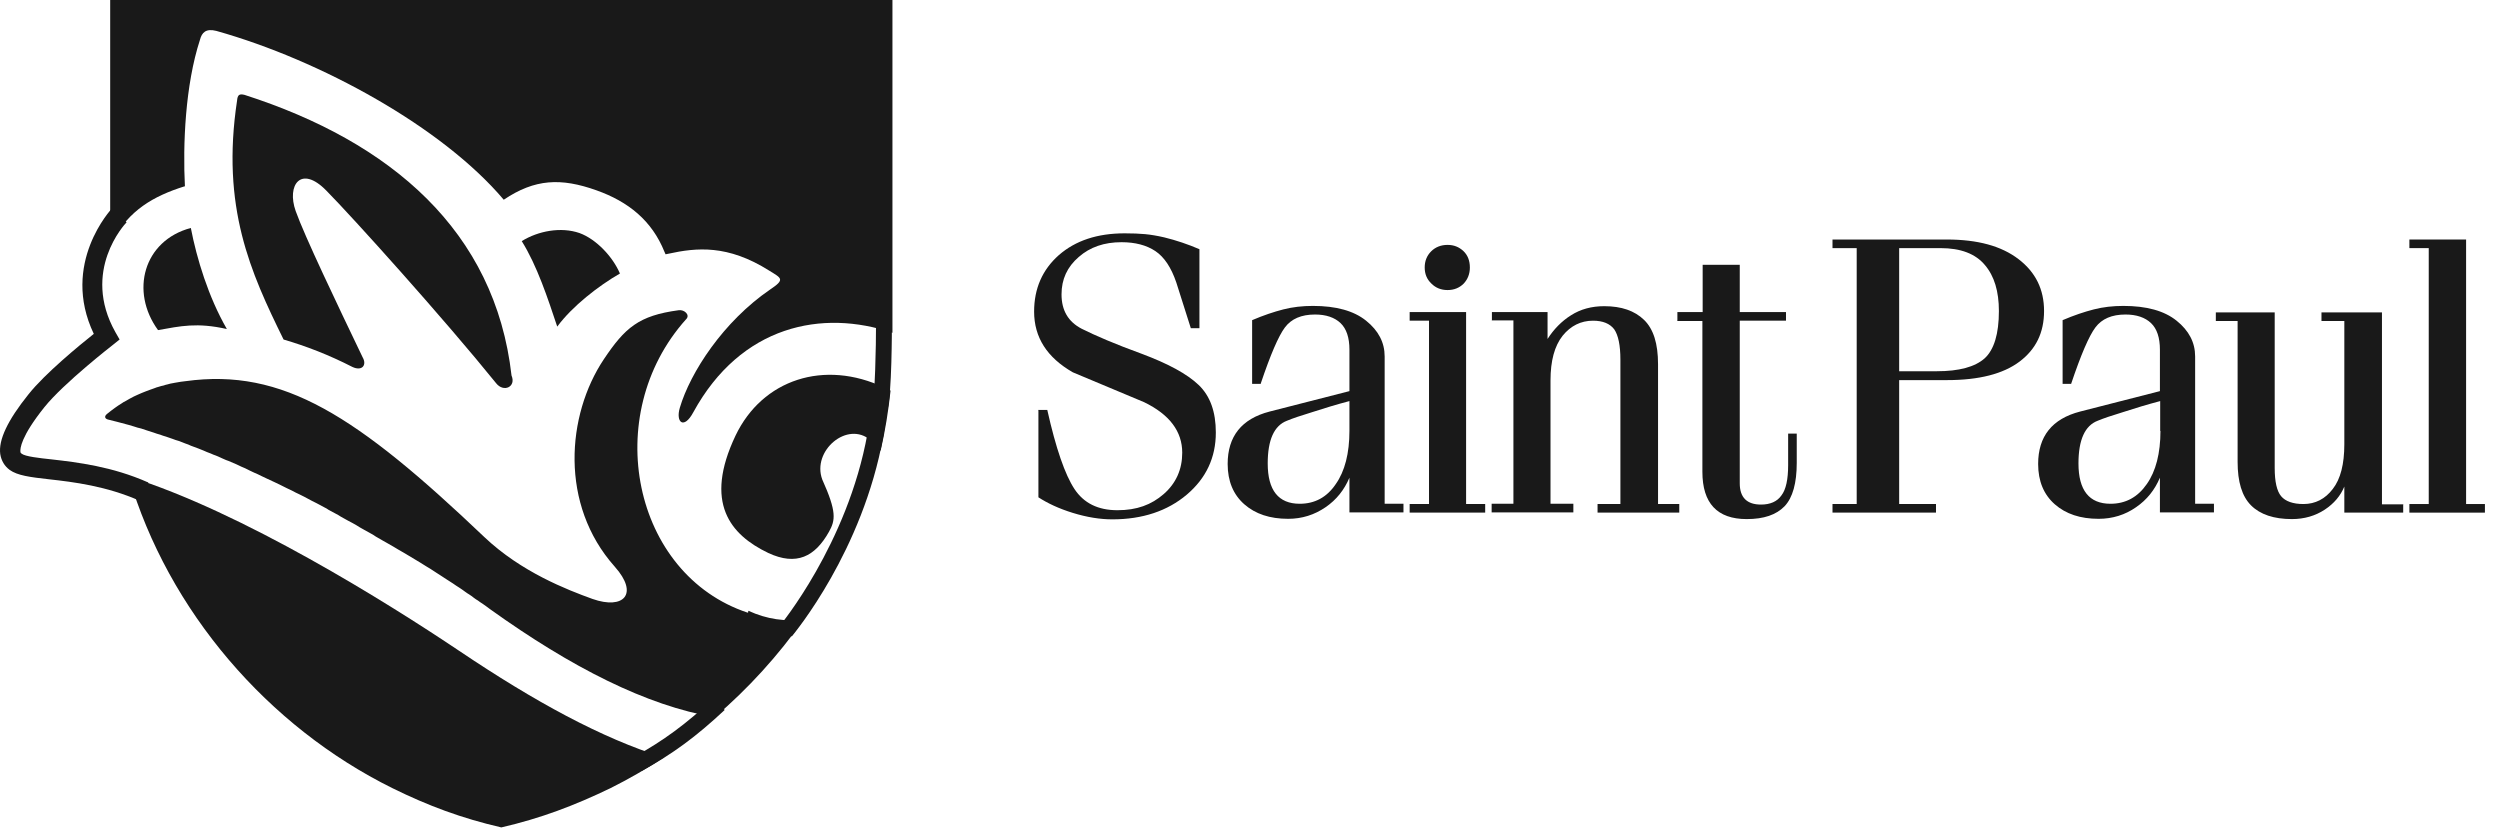<svg width="93" height="31" viewBox="0 0 93 31" fill="none" xmlns="http://www.w3.org/2000/svg">
<path d="M5.199 18.63C3.959 18.08 2.729 17.93 1.829 17.83C1.119 17.75 0.649 17.69 0.359 17.48C0.169 17.34 0.049 17.14 0.009 16.89C-0.061 16.37 0.279 15.64 1.059 14.67C1.669 13.9 2.949 12.85 3.489 12.42C2.239 9.8 4.149 7.77 4.169 7.75L4.709 8.27C4.639 8.34 3.019 10.08 4.289 12.35L4.449 12.63L4.199 12.83C4.199 12.83 2.369 14.25 1.649 15.15C0.769 16.25 0.749 16.69 0.759 16.8C0.759 16.84 0.779 16.86 0.809 16.88C0.939 16.98 1.449 17.04 1.929 17.09C2.879 17.2 4.169 17.35 5.519 17.95L5.219 18.63H5.199Z" fill="#191919"/>
<path d="M29.459 23.68L28.999 23.29C28.999 23.29 31.529 20.25 32.269 16.13C32.339 15.76 32.389 15.41 32.429 15.08H32.449C32.549 14.72 32.589 12.97 32.589 11.95H33.179C33.179 12.23 33.179 14.7 33.009 15.25C32.969 15.56 32.919 15.88 32.859 16.23C32.089 20.51 29.559 23.54 29.459 23.67M23.889 28.67L23.599 28.15C24.689 27.55 25.509 26.94 26.549 25.98L26.959 26.41C25.889 27.41 25.029 28.04 23.889 28.67Z" fill="#191919"/>
<path d="M27.359 16.21C26.179 18.7 27.159 19.89 28.579 20.57C29.629 21.06 30.319 20.71 30.839 19.78C31.079 19.35 31.129 19.04 30.589 17.84C30.189 16.77 31.529 15.63 32.389 16.38C32.519 16.5 32.649 16.63 32.759 16.77C32.929 16.03 33.049 15.28 33.129 14.53C33.059 14.49 32.979 14.45 32.899 14.42C30.669 13.36 28.359 14.11 27.359 16.21Z" fill="#191919"/>
<path d="M23.059 10.17C22.799 9.56 22.189 8.9 21.559 8.67C20.869 8.43 20.019 8.59 19.409 8.97C19.979 9.88 20.379 11.1 20.729 12.15C21.289 11.39 22.269 10.63 23.069 10.17" fill="#191919"/>
<path d="M6.879 6.94C6.799 5.38 6.889 3.17 7.439 1.48C7.509 1.21 7.659 1.05 8.049 1.15C11.929 2.24 16.459 4.73 18.739 7.43C19.899 6.65 20.869 6.61 22.189 7.08C23.369 7.5 24.249 8.2 24.719 9.37L24.759 9.46L24.859 9.44C25.909 9.21 27.069 9.09 28.619 10.07C29.069 10.35 29.219 10.39 28.649 10.77C26.909 11.96 25.679 13.85 25.289 15.17C25.129 15.71 25.439 15.99 25.789 15.34C27.559 12.1 30.589 11.49 33.199 12.38V0H4.099V9.16C4.139 9.08 4.179 8.99 4.219 8.91C4.809 7.83 5.689 7.3 6.869 6.93" fill="#191919"/>
<path d="M13.109 13.65C13.469 13.82 13.659 13.58 13.489 13.29C12.549 11.33 11.329 8.78 10.999 7.85C10.659 6.89 11.189 6.12 12.139 7.09C13.109 8.07 16.529 11.87 18.459 14.26C18.739 14.61 19.209 14.39 19.029 13.97C18.419 8.59 14.539 5.28 9.099 3.53C8.899 3.48 8.839 3.53 8.819 3.74C8.219 7.71 9.319 10.13 10.549 12.63C11.399 12.88 12.229 13.2 13.109 13.65Z" fill="#191919"/>
<path d="M4.789 17.73C6.259 22.73 9.969 27.03 14.599 29.32C15.939 29.98 17.179 30.44 18.649 30.78C20.119 30.44 21.359 29.97 22.709 29.32C23.389 28.98 24.049 28.6 24.689 28.18C22.379 27.46 19.889 26.1 17.079 24.21C14.399 22.41 8.999 19.04 4.799 17.73" fill="#191919"/>
<path d="M8.439 12.24C7.749 11.04 7.319 9.62 7.099 8.48C5.339 8.95 4.829 10.84 5.879 12.28C6.719 12.13 7.329 11.99 8.439 12.24Z" fill="#191919"/>
<path d="M27.829 22.79C27.829 22.79 27.829 22.79 27.819 22.79H27.809C23.539 21.37 22.319 15.45 25.519 11.88C25.689 11.72 25.459 11.51 25.249 11.54C23.759 11.74 23.249 12.19 22.459 13.37C21.079 15.44 20.809 18.77 22.869 21.08C23.779 22.1 23.199 22.69 22.039 22.28C21.099 21.94 19.389 21.28 18.019 19.98C13.269 15.46 10.529 13.68 6.899 14.18C6.789 14.19 6.669 14.21 6.559 14.23C6.519 14.23 6.479 14.25 6.449 14.25C6.369 14.26 6.299 14.28 6.229 14.3C6.179 14.31 6.139 14.32 6.089 14.34C6.029 14.35 5.959 14.37 5.899 14.39C5.849 14.4 5.799 14.42 5.749 14.44C5.689 14.46 5.639 14.48 5.579 14.5C5.519 14.52 5.469 14.54 5.419 14.56C5.369 14.58 5.319 14.6 5.269 14.62C5.209 14.65 5.159 14.67 5.109 14.69C5.069 14.71 5.019 14.73 4.979 14.75C4.929 14.78 4.869 14.81 4.809 14.84C4.769 14.86 4.729 14.89 4.689 14.91C4.629 14.94 4.569 14.97 4.519 15.01C4.439 15.06 4.359 15.11 4.279 15.17C4.179 15.24 4.079 15.32 3.979 15.4C3.869 15.49 3.899 15.58 4.029 15.61C4.139 15.64 4.239 15.66 4.349 15.69C4.499 15.73 4.649 15.77 4.799 15.81C4.869 15.83 4.939 15.85 4.999 15.87C5.079 15.9 5.159 15.92 5.249 15.94C5.329 15.97 5.409 15.99 5.489 16.02C5.559 16.04 5.639 16.07 5.709 16.09C5.789 16.12 5.879 16.15 5.959 16.17C6.029 16.2 6.099 16.22 6.169 16.24C6.259 16.27 6.339 16.3 6.429 16.33C6.499 16.36 6.569 16.38 6.639 16.4C6.729 16.43 6.819 16.47 6.899 16.5C6.969 16.52 7.039 16.55 7.099 16.58C7.189 16.61 7.279 16.65 7.369 16.68C7.439 16.71 7.499 16.73 7.569 16.76C7.659 16.8 7.749 16.84 7.839 16.87C7.909 16.9 7.969 16.93 8.039 16.95C8.129 16.99 8.219 17.03 8.309 17.07C8.379 17.1 8.439 17.13 8.509 17.15C8.599 17.19 8.699 17.23 8.789 17.27C8.849 17.3 8.919 17.33 8.979 17.36C9.079 17.4 9.169 17.44 9.259 17.49C9.319 17.52 9.389 17.55 9.449 17.58C9.539 17.62 9.639 17.66 9.729 17.71C9.799 17.74 9.859 17.77 9.919 17.8C10.009 17.84 10.109 17.89 10.199 17.93C10.269 17.96 10.329 17.99 10.389 18.02C10.479 18.07 10.579 18.11 10.669 18.16C10.729 18.19 10.799 18.22 10.859 18.25C10.949 18.3 11.049 18.35 11.139 18.39C11.199 18.42 11.259 18.45 11.319 18.48C11.409 18.53 11.499 18.58 11.599 18.63C11.659 18.66 11.719 18.69 11.779 18.72C11.869 18.77 11.969 18.82 12.059 18.87C12.119 18.9 12.179 18.93 12.229 18.97C12.319 19.02 12.419 19.07 12.509 19.12C12.569 19.15 12.619 19.18 12.679 19.22C12.769 19.27 12.859 19.32 12.949 19.37C13.009 19.4 13.059 19.43 13.119 19.46C13.209 19.51 13.299 19.56 13.389 19.62C13.439 19.65 13.499 19.68 13.549 19.71C13.639 19.76 13.729 19.81 13.819 19.86C13.869 19.89 13.929 19.92 13.979 19.96C14.069 20.01 14.159 20.06 14.239 20.11C14.289 20.14 14.349 20.17 14.399 20.2C14.489 20.25 14.569 20.3 14.659 20.35C14.709 20.38 14.759 20.41 14.809 20.44C14.889 20.49 14.979 20.54 15.069 20.59C15.119 20.62 15.169 20.65 15.219 20.68C15.309 20.73 15.389 20.78 15.469 20.83C15.519 20.86 15.569 20.89 15.619 20.92C15.699 20.97 15.779 21.02 15.859 21.07C15.909 21.1 15.959 21.13 16.009 21.16C16.089 21.21 16.169 21.26 16.239 21.31C16.289 21.34 16.329 21.37 16.379 21.4C16.459 21.45 16.529 21.5 16.609 21.55C16.659 21.58 16.699 21.61 16.749 21.64C16.819 21.69 16.899 21.73 16.959 21.78C17.009 21.81 17.049 21.84 17.099 21.87C17.169 21.92 17.239 21.96 17.299 22.01C17.349 22.05 17.399 22.08 17.449 22.11C17.509 22.15 17.569 22.19 17.629 22.24C17.679 22.28 17.729 22.31 17.779 22.34C17.829 22.38 17.889 22.42 17.939 22.45C18.039 22.52 18.139 22.59 18.229 22.66C21.259 24.83 24.049 26.25 26.589 26.68C27.839 25.61 28.949 24.39 29.899 23.04C29.229 23.13 28.529 23.04 27.839 22.72" fill="#191919"/>
<path d="M38.619 15.25H38.959C39.279 16.68 39.619 17.66 39.969 18.19C40.319 18.72 40.849 18.98 41.569 18.98C42.289 18.98 42.829 18.78 43.289 18.38C43.749 17.98 43.979 17.46 43.979 16.84C43.979 16.05 43.509 15.42 42.559 14.96L39.909 13.85C38.949 13.3 38.469 12.55 38.469 11.59C38.469 10.73 38.779 10.03 39.389 9.49C40.009 8.95 40.819 8.68 41.839 8.68C42.129 8.68 42.389 8.69 42.599 8.71C42.809 8.73 43.049 8.77 43.309 8.83C43.759 8.94 44.199 9.09 44.619 9.27V12.21H44.299L43.759 10.51C43.569 9.95 43.309 9.56 42.979 9.34C42.649 9.12 42.229 9.01 41.719 9.01C41.079 9.01 40.549 9.19 40.129 9.56C39.699 9.93 39.489 10.39 39.489 10.95C39.489 11.55 39.739 11.97 40.239 12.23C40.739 12.48 41.479 12.8 42.469 13.16C43.459 13.53 44.159 13.91 44.589 14.32C45.019 14.73 45.229 15.32 45.229 16.09C45.229 17.02 44.869 17.79 44.149 18.4C43.429 19.01 42.499 19.32 41.379 19.32C40.919 19.32 40.429 19.24 39.909 19.08C39.389 18.92 38.969 18.72 38.629 18.5V15.27L38.619 15.25Z" fill="#191919"/>
<path d="M46.909 14.28H46.579V11.91C46.999 11.73 47.389 11.6 47.739 11.51C48.089 11.42 48.459 11.38 48.839 11.38C49.699 11.38 50.359 11.56 50.819 11.93C51.279 12.3 51.509 12.74 51.509 13.26V18.74H52.209V19.06H50.199V17.77C50.009 18.22 49.719 18.59 49.309 18.87C48.899 19.15 48.439 19.3 47.919 19.3C47.239 19.3 46.699 19.12 46.289 18.76C45.879 18.4 45.669 17.9 45.669 17.26C45.669 16.23 46.189 15.58 47.229 15.31L50.199 14.55V13.01C50.199 12.56 50.089 12.23 49.869 12.02C49.649 11.81 49.329 11.7 48.919 11.7C48.409 11.7 48.039 11.86 47.799 12.18C47.559 12.5 47.259 13.2 46.899 14.27M50.199 16.03V14.92C49.709 15.05 49.249 15.19 48.819 15.33C48.389 15.46 48.069 15.57 47.879 15.65C47.399 15.83 47.159 16.36 47.159 17.24C47.159 18.24 47.559 18.74 48.349 18.74C48.909 18.74 49.359 18.5 49.689 18.01C50.029 17.53 50.199 16.86 50.199 16.03Z" fill="#191919"/>
<path d="M54.539 11.61V18.75H55.249V19.07H52.439V18.75H53.159V11.93H52.439V11.61H54.539ZM53.849 9.11C54.089 9.11 54.279 9.19 54.439 9.34C54.599 9.49 54.679 9.7 54.679 9.95C54.679 10.19 54.599 10.39 54.449 10.55C54.289 10.71 54.089 10.79 53.849 10.79C53.609 10.79 53.409 10.71 53.249 10.55C53.079 10.39 52.999 10.19 52.999 9.95C52.999 9.71 53.079 9.51 53.239 9.35C53.399 9.19 53.609 9.11 53.849 9.11Z" fill="#191919"/>
<path d="M55.499 11.93V11.61H57.569V12.61C57.799 12.25 58.089 11.95 58.439 11.73C58.799 11.5 59.209 11.39 59.679 11.39C60.319 11.39 60.809 11.56 61.159 11.9C61.509 12.24 61.679 12.78 61.679 13.55V18.75H62.469V19.07H59.429V18.75H60.279V13.38C60.279 12.84 60.199 12.47 60.049 12.25C59.889 12.04 59.629 11.93 59.259 11.93C58.809 11.93 58.429 12.12 58.129 12.49C57.829 12.87 57.679 13.42 57.679 14.15V18.74H58.529V19.06H55.489V18.74H56.299V11.92H55.489L55.499 11.93Z" fill="#191919"/>
<path d="M62.399 11.93V11.61H63.339V9.85H64.719V11.61H66.439V11.93H64.719V17.98C64.719 18.51 64.989 18.77 65.509 18.77C65.849 18.77 66.109 18.66 66.269 18.43C66.439 18.21 66.519 17.83 66.519 17.3V16.13H66.839V17.22C66.839 17.97 66.689 18.51 66.389 18.83C66.079 19.15 65.619 19.31 64.979 19.31C63.879 19.31 63.329 18.72 63.329 17.55V11.94H62.389L62.399 11.93Z" fill="#191919"/>
<path d="M72.019 19.07H68.169V18.75H69.069V9.23H68.169V8.91H72.419C73.569 8.91 74.449 9.15 75.089 9.64C75.729 10.13 76.039 10.77 76.039 11.57C76.039 12.37 75.739 12.99 75.129 13.45C74.519 13.91 73.619 14.14 72.429 14.14H70.649V18.75H72.019V19.07ZM70.649 9.23V13.81H72.049C72.879 13.81 73.469 13.65 73.829 13.33C74.179 13.01 74.359 12.42 74.359 11.57C74.359 10.84 74.189 10.27 73.839 9.86C73.489 9.44 72.939 9.23 72.189 9.23H70.659H70.649Z" fill="#191919"/>
<path d="M77.049 14.28H76.729V11.91C77.149 11.73 77.539 11.6 77.889 11.51C78.239 11.42 78.609 11.38 78.989 11.38C79.849 11.38 80.509 11.56 80.969 11.93C81.429 12.3 81.659 12.74 81.659 13.26V18.74H82.359V19.06H80.349V17.77C80.159 18.22 79.869 18.59 79.459 18.87C79.059 19.15 78.589 19.3 78.069 19.3C77.389 19.3 76.849 19.12 76.439 18.76C76.029 18.4 75.819 17.9 75.819 17.26C75.819 16.23 76.339 15.58 77.379 15.31L80.349 14.55V13.01C80.349 12.56 80.239 12.23 80.019 12.02C79.799 11.81 79.479 11.7 79.069 11.7C78.559 11.7 78.189 11.86 77.949 12.18C77.709 12.5 77.409 13.2 77.049 14.27M80.359 16.03V14.92C79.869 15.05 79.409 15.19 78.979 15.33C78.549 15.46 78.229 15.57 78.039 15.65C77.559 15.83 77.319 16.36 77.319 17.24C77.319 18.24 77.719 18.74 78.509 18.74C79.069 18.74 79.519 18.5 79.859 18.01C80.199 17.53 80.369 16.86 80.369 16.03" fill="#191919"/>
<path d="M89.399 18.75V19.07H87.209V18.1C87.069 18.44 86.829 18.73 86.479 18.96C86.129 19.19 85.719 19.31 85.259 19.31C84.589 19.31 84.079 19.14 83.739 18.8C83.399 18.46 83.239 17.92 83.239 17.18V11.94H82.429V11.62H84.619V17.41C84.619 17.92 84.699 18.27 84.859 18.46C85.019 18.65 85.299 18.75 85.689 18.75C86.129 18.75 86.499 18.56 86.779 18.19C87.069 17.82 87.209 17.26 87.209 16.53V11.94H86.359V11.62H88.609V18.76H89.409L89.399 18.75Z" fill="#191919"/>
<path d="M91.739 8.91V18.75H92.439V19.07H89.629V18.75H90.349V9.23H89.629V8.91H91.739Z" fill="#191919"/>
</svg>
